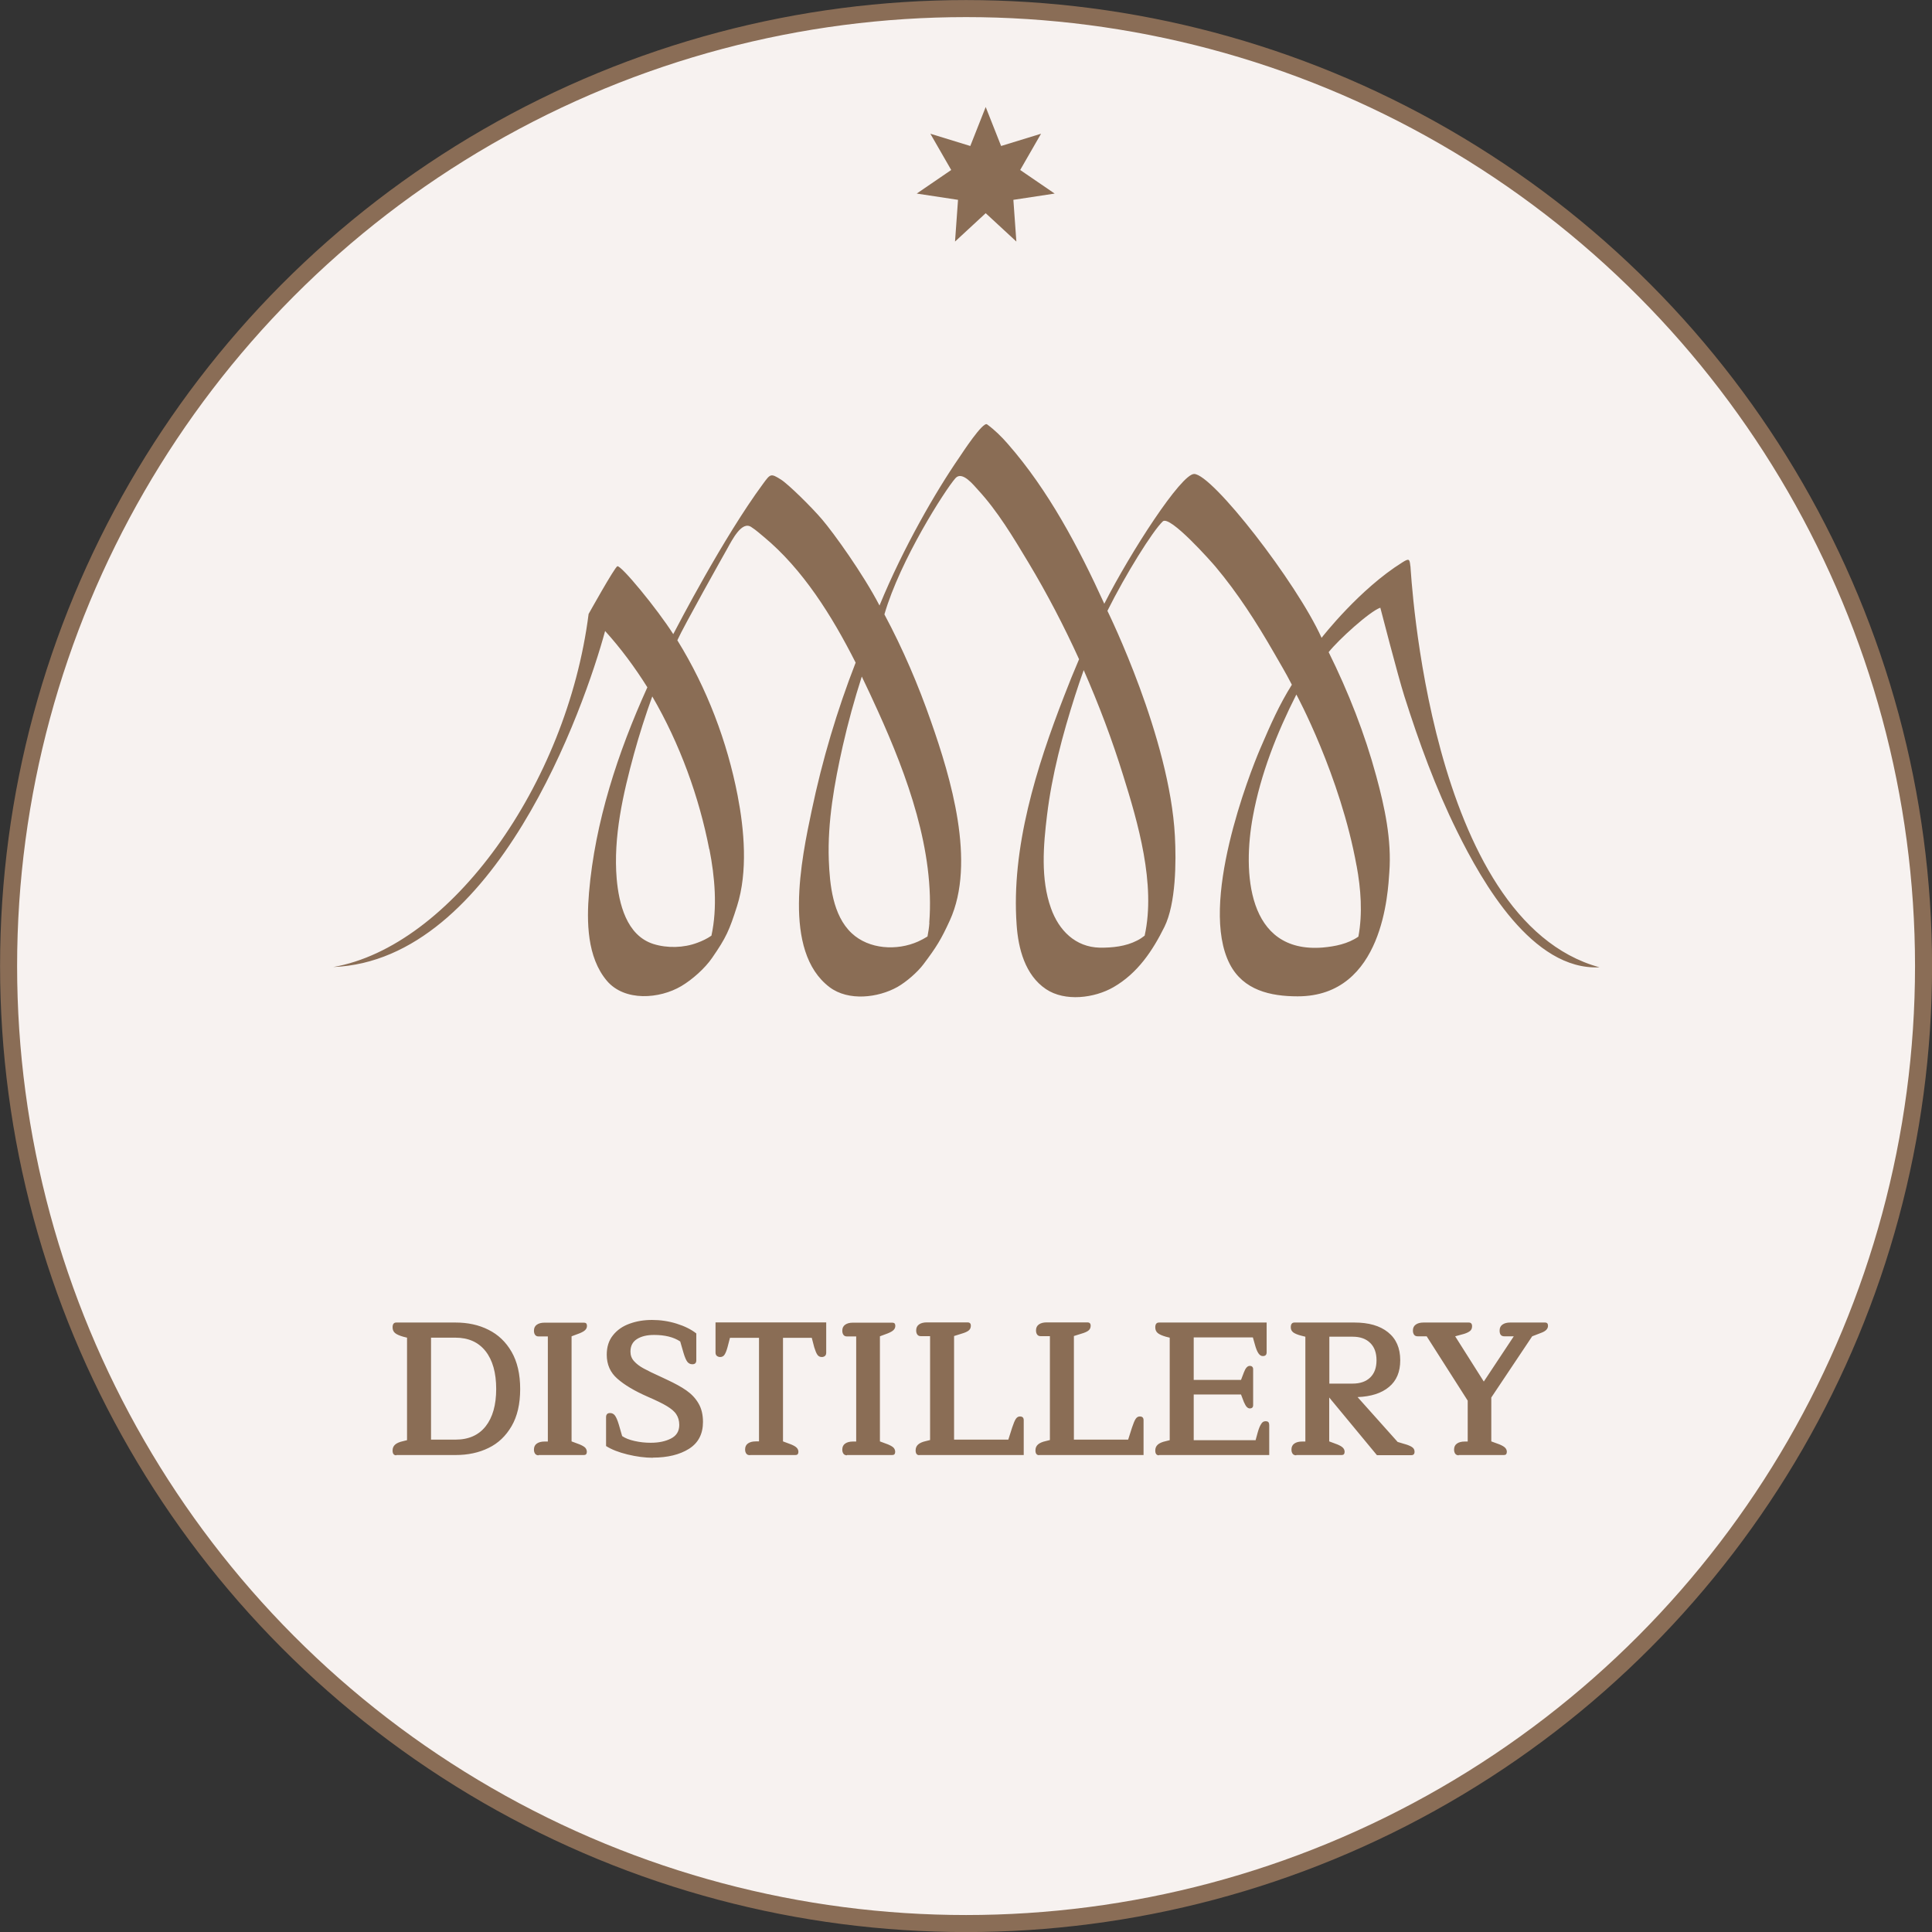 <?xml version="1.0" encoding="UTF-8"?>
<svg id="Ebene_1" data-name="Ebene 1" xmlns="http://www.w3.org/2000/svg" xmlns:xlink="http://www.w3.org/1999/xlink" viewBox="0 0 141.73 141.73">
  <rect x="0" y="0" width="141.73" height="141.73" fill="#333333" stroke="none"/>
  <defs>
    <style>
      .cls-1, .cls-2 {
        fill: none;
      }

      .cls-3 {
        clip-path: url(#clippath-1);
      }

      .cls-2 {
        stroke: #8a6d56;
        stroke-miterlimit: 10;
        stroke-width: 1.25px;
      }

      .cls-4 {
        fill: #8a6d55;
      }

      .cls-5 {
        clip-path: url(#clippath);
      }

      .cls-6 {
        fill: #f7f2f0;
      }
    </style>
    <clipPath id="clippath">
      <rect class="cls-1" x="0" y="0" width="141.73" height="141.73"/>
    </clipPath>
    <clipPath id="clippath-1">
      <rect class="cls-1" x="0" y="0" width="141.73" height="141.73"/>
    </clipPath>
  </defs>
  <g class="cls-5">
    <path class="cls-6" d="M141.11,70.87c0,38.79-31.45,70.24-70.24,70.24S.63,109.66.63,70.87,32.07.63,70.87.63s70.24,31.45,70.24,70.24"/>
    <circle class="cls-2" cx="70.87" cy="70.87" r="70.24"/>
    <path class="cls-4" d="M99.52,63.51c.31,1.69.45,3.49.13,5.2-.76.53-1.71.72-2.62.8-5.58.44-5.87-5.57-5.12-9.61.57-3.12,1.76-6.13,3.19-8.95,0,0,3.22,5.93,4.42,12.58h0ZM82.4,56.9c1.06,3.39,2.41,7.97,1.57,11.74-.17.13-.35.26-.56.36-.83.43-1.81.53-2.73.52-1.8-.04-3.01-1.28-3.58-2.89-.77-2.14-.56-4.62-.29-6.83.36-2.97,1.14-5.9,2.05-8.75.2-.64.42-1.26.64-1.89,1.11,2.53,2.09,5.12,2.9,7.74M68.18,67.69c-.02.34-.08.68-.14,1.01-.22.14-.45.26-.69.37-1.55.69-3.6.58-4.87-.61-1.4-1.31-1.61-3.58-1.68-5.37-.1-2.8.41-5.63,1.02-8.35.39-1.72.86-3.43,1.4-5.11.42.86.81,1.72,1.19,2.55,2.14,4.72,4.17,10.24,3.76,15.51h0ZM52.04,62.29c.4,2.04.6,4.28.15,6.35-.32.22-.67.39-1.03.52-1,.38-2.21.41-3.23.09-1.98-.63-2.53-2.98-2.69-4.78-.26-3.07.47-6.24,1.27-9.17.39-1.42.84-2.82,1.34-4.21,2.03,3.48,3.44,7.39,4.18,11.21h0ZM103.46,41.51c-.05-.5-.09-.57-.59-.25-3.14,1.96-5.85,5.44-5.92,5.53-1.83-4.06-8.02-12.02-9.35-12.02-.95,0-4.64,5.69-6.59,9.52-1.88-4.13-4.1-8.33-7.08-11.73-.46-.53-.96-1.02-1.52-1.43-.3-.22-1.8,2.07-2.04,2.43-1.71,2.48-4.1,6.6-5.85,10.86-1.21-2.33-3.35-5.3-4.2-6.3-.78-.92-2.49-2.6-3.03-2.94-.75-.47-.77-.43-1.32.32-2.9,3.93-6.27,10.43-6.58,11.02-1.19-1.87-3.83-5.07-4.1-4.98-.2.07-2.11,3.5-2.11,3.5-1.6,12.55-10.15,24.4-18.73,25.9,11.93-.48,18.44-19.12,19.94-24.65,1.15,1.27,2.18,2.66,3.1,4.13-2.17,4.79-3.84,9.89-4.28,15.06-.18,2.13-.15,4.74,1.31,6.47,1.31,1.54,3.87,1.33,5.46.39.81-.48,1.74-1.31,2.26-2.07,1.03-1.49,1.26-2.01,1.83-3.8.8-2.53.53-5.59.04-8.12-.76-3.92-2.23-7.84-4.42-11.38.44-.99,3.39-6.24,3.65-6.7.39-.7,1.08-2.07,1.77-1.61.41.27.56.43.92.72,2.86,2.37,5,5.79,6.74,9.23-1.37,3.52-2.45,7.16-3.22,10.83-.75,3.55-2.19,10.34,1.31,12.98,1.38,1.04,3.56.78,4.98-.02.65-.37,1.47-1.08,1.91-1.67.95-1.26,1.3-1.83,1.93-3.21,1.94-4.25.06-10.49-1.38-14.59-.93-2.67-2.06-5.32-3.42-7.86,1.16-4,4.46-9.14,5.21-9.99.5-.57,1.35.53,1.65.85,1.45,1.57,2.6,3.5,3.7,5.33,1.37,2.28,2.61,4.66,3.72,7.1-.39.91-.76,1.82-1.1,2.71-2.02,5.2-3.89,11.13-3.48,16.78.12,1.74.62,3.68,2.15,4.71,1.4.94,3.56.66,4.95-.14,1.79-1.03,2.88-2.69,3.74-4.42.85-1.72.87-4.8.77-6.67-.38-7.2-4.85-16.31-4.95-16.52,1.33-2.67,3.32-5.86,4.06-6.56.52-.49,3.59,2.99,3.86,3.31,1.64,1.95,3.03,4.12,4.3,6.33.54.95.8,1.35,1.31,2.34-.93,1.49-1.53,2.85-2.32,4.69-.79,1.84-4.52,11.4-2.23,15.81.99,1.91,2.97,2.36,4.98,2.36,6.31,0,6.62-7.73,6.72-9.1.18-2.37-.34-4.79-.96-7.06-.84-3.11-2.04-6.16-3.49-9.09.72-.91,3.01-2.99,3.79-3.26,0,0,1.29,5,1.76,6.48,1.08,3.4,2.29,6.73,3.87,9.92,1.85,3.75,5.53,10.23,10.45,9.98-12.58-3.44-13.83-29.13-13.87-29.42h0Z"/>
  </g>
  <polygon class="cls-4" points="72.31 7.85 73.44 10.71 76.37 9.81 74.84 12.47 77.37 14.2 74.34 14.66 74.56 17.72 72.31 15.64 70.06 17.72 70.28 14.66 67.25 14.2 69.78 12.47 68.25 9.81 71.18 10.71 72.31 7.85"/>
  <g class="cls-3">
    <path class="cls-4" d="M107,106.74h3.3c.09,0,.16-.02.19-.06.03-.04.05-.1.05-.17,0-.12-.04-.22-.13-.31-.08-.08-.22-.16-.41-.24l-.6-.22v-3.22l3-4.49.7-.27c.31-.12.46-.29.46-.5,0-.16-.07-.24-.22-.24h-2.56c-.23,0-.42.05-.56.15s-.21.24-.21.44c0,.28.11.42.34.42h.7l-2.2,3.32-2.1-3.32.66-.18c.19-.06.33-.13.43-.21s.15-.2.15-.35c0-.18-.08-.27-.24-.27h-3.33c-.23,0-.42.05-.56.15s-.21.24-.21.44c0,.13.03.23.09.31.06.08.15.11.26.11h.66l3.01,4.72v3h-.22c-.24,0-.43.05-.57.15-.14.1-.21.24-.21.44,0,.13.03.23.09.31.06.08.15.11.26.11M97.52,101.49v-3.43h1.71c.55,0,.98.15,1.29.46.31.3.46.73.46,1.27s-.15.96-.46,1.26c-.31.3-.74.45-1.29.45h-1.71ZM95.1,106.74h3.3c.09,0,.16-.02.19-.06.03-.04.05-.1.05-.17,0-.12-.04-.22-.13-.31s-.22-.16-.41-.24l-.59-.22v-3.22l3.5,4.23h2.52c.16,0,.24-.08.24-.25,0-.12-.04-.22-.13-.3-.09-.08-.24-.15-.44-.22l-.67-.2-2.94-3.29c.98-.04,1.75-.28,2.3-.74.56-.46.83-1.11.83-1.96,0-.9-.3-1.58-.9-2.06-.6-.48-1.42-.71-2.46-.71h-4.4c-.18,0-.27.12-.27.35,0,.16.06.28.19.38.13.09.32.17.6.24l.28.07v7.69h-.24c-.24,0-.43.05-.57.15s-.21.24-.21.44c0,.13.03.23.09.31.06.08.15.11.26.11M85.02,106.74h8.09v-2.2c0-.09-.02-.16-.06-.21-.04-.05-.11-.07-.22-.07-.12,0-.23.06-.31.2-.09.13-.18.35-.26.64l-.15.55h-4.54v-3.35h3.47l.21.55c.08.17.14.29.21.36s.14.11.22.11c.17,0,.25-.08.25-.25v-2.62c0-.08-.02-.14-.06-.18-.04-.05-.11-.07-.19-.07-.17,0-.31.16-.43.48l-.21.55h-3.47v-3.12h4.34l.15.53c.08.3.17.51.26.64.09.13.19.2.32.2.19,0,.28-.09.28-.28v-2.18h-7.9c-.18,0-.27.12-.27.35,0,.18.06.32.18.42.12.1.32.19.6.27l.28.07v7.52l-.28.07c-.28.06-.48.15-.6.26-.12.11-.18.25-.18.43,0,.23.09.35.27.35M76.23,106.74h7.66v-2.55c0-.19-.09-.28-.28-.28-.12,0-.22.06-.3.18s-.17.34-.27.64l-.28.88h-3.98v-7.6l.7-.22c.2-.07.33-.14.41-.22s.12-.19.12-.32c0-.16-.08-.24-.24-.24h-3c-.23,0-.42.05-.56.15s-.21.24-.21.44c0,.13.03.23.09.31s.15.11.26.11h.67v7.62l-.28.07c-.28.06-.48.15-.6.26-.12.11-.18.25-.18.43,0,.23.09.35.27.35M67.44,106.74h7.66v-2.55c0-.19-.09-.28-.28-.28-.12,0-.22.06-.3.18s-.17.34-.27.64l-.28.88h-3.98v-7.6l.7-.22c.2-.07.33-.14.41-.22s.12-.19.12-.32c0-.16-.08-.24-.24-.24h-3c-.23,0-.42.05-.56.15s-.21.24-.21.44c0,.13.03.23.09.31.06.08.15.11.26.11h.67v7.62l-.28.07c-.28.06-.48.15-.6.26-.12.11-.18.25-.18.43,0,.23.09.35.27.35M62.13,106.74h3.3c.09,0,.16-.02.19-.06s.05-.1.05-.17c0-.12-.04-.22-.12-.31-.08-.08-.22-.16-.41-.24l-.59-.22v-7.71l.59-.22c.19-.08.32-.15.41-.24s.13-.19.13-.31c0-.08-.02-.13-.05-.17s-.1-.06-.19-.06h-2.88c-.23,0-.42.05-.56.15-.14.1-.21.24-.21.44,0,.13.03.23.09.31.06.08.15.11.26.11h.67v7.71h-.24c-.24,0-.43.05-.57.15-.14.1-.21.24-.21.44,0,.13.03.23.09.31.06.08.15.11.26.11M55.03,106.74h3.3c.09,0,.16-.02.19-.06.03-.04.05-.1.05-.17,0-.12-.04-.22-.13-.31s-.22-.16-.41-.24l-.59-.22v-7.6h2.11l.18.69c.08.25.15.44.23.55.08.12.19.17.33.17.09,0,.17-.03.23-.08.06-.05.09-.13.09-.25v-2.21h-8.12v2.21c0,.11.03.19.1.25.07.05.15.08.24.08.14,0,.25-.06.32-.17.08-.12.15-.3.22-.55l.18-.69h2.13v7.6h-.24c-.24,0-.43.05-.57.15s-.21.24-.21.44c0,.13.03.23.09.31.06.08.15.11.26.11M47.89,106.93c1.09,0,1.98-.22,2.66-.65.68-.43,1.02-1.09,1.02-1.97,0-.53-.11-.99-.33-1.36-.22-.38-.52-.69-.89-.95-.37-.26-.85-.52-1.43-.79l-.36-.17c-.6-.27-1.05-.49-1.34-.65-.3-.16-.53-.34-.71-.54s-.26-.43-.26-.7c0-.41.16-.72.48-.92.32-.2.73-.3,1.25-.3.8,0,1.44.16,1.92.48l.24.83c.1.34.2.56.29.67.09.11.21.17.36.17.2,0,.29-.1.29-.29v-1.97c-.38-.3-.87-.54-1.45-.72s-1.18-.27-1.79-.27-1.14.09-1.64.27c-.51.18-.92.46-1.23.85-.31.38-.46.86-.46,1.43,0,.72.26,1.31.78,1.76.52.46,1.26.9,2.22,1.32.62.27,1.1.5,1.41.69s.55.38.69.6c.14.21.22.47.22.78,0,.46-.2.79-.61,1-.41.21-.9.31-1.49.31-.39,0-.78-.04-1.18-.13s-.69-.21-.91-.36l-.24-.83c-.1-.34-.2-.56-.29-.68-.09-.12-.21-.18-.36-.18-.1,0-.18.03-.22.08-.05.06-.07.13-.07.21v2.13c.39.25.92.46,1.58.62.66.16,1.28.24,1.85.24M39.51,106.74h3.3c.09,0,.16-.02.19-.06s.05-.1.05-.17c0-.12-.04-.22-.12-.31-.08-.08-.22-.16-.41-.24l-.59-.22v-7.71l.59-.22c.19-.08.32-.15.41-.24s.13-.19.13-.31c0-.08-.02-.13-.05-.17s-.1-.06-.19-.06h-2.88c-.23,0-.42.05-.56.15-.14.1-.21.24-.21.44,0,.13.03.23.09.31.06.08.15.11.26.11h.67v7.71h-.24c-.24,0-.43.05-.57.15-.14.1-.21.24-.21.44,0,.13.03.23.09.31.06.08.15.11.26.11M31.62,105.62v-7.49h1.79c.95,0,1.69.33,2.21.99.52.66.78,1.59.78,2.77s-.26,2.09-.77,2.74c-.51.65-1.25.98-2.21.98h-1.79ZM29.08,106.74h4.34c.9,0,1.71-.17,2.42-.52.71-.34,1.27-.88,1.69-1.6.42-.72.63-1.63.63-2.72s-.21-2-.63-2.73c-.42-.73-.99-1.27-1.7-1.62-.71-.36-1.52-.53-2.42-.53h-4.34c-.18,0-.27.12-.27.35,0,.18.06.32.18.42.12.1.32.19.6.27l.28.07v7.52l-.28.07c-.28.06-.48.15-.6.26-.12.11-.18.25-.18.43,0,.23.09.35.27.35"/>
  </g>
</svg>